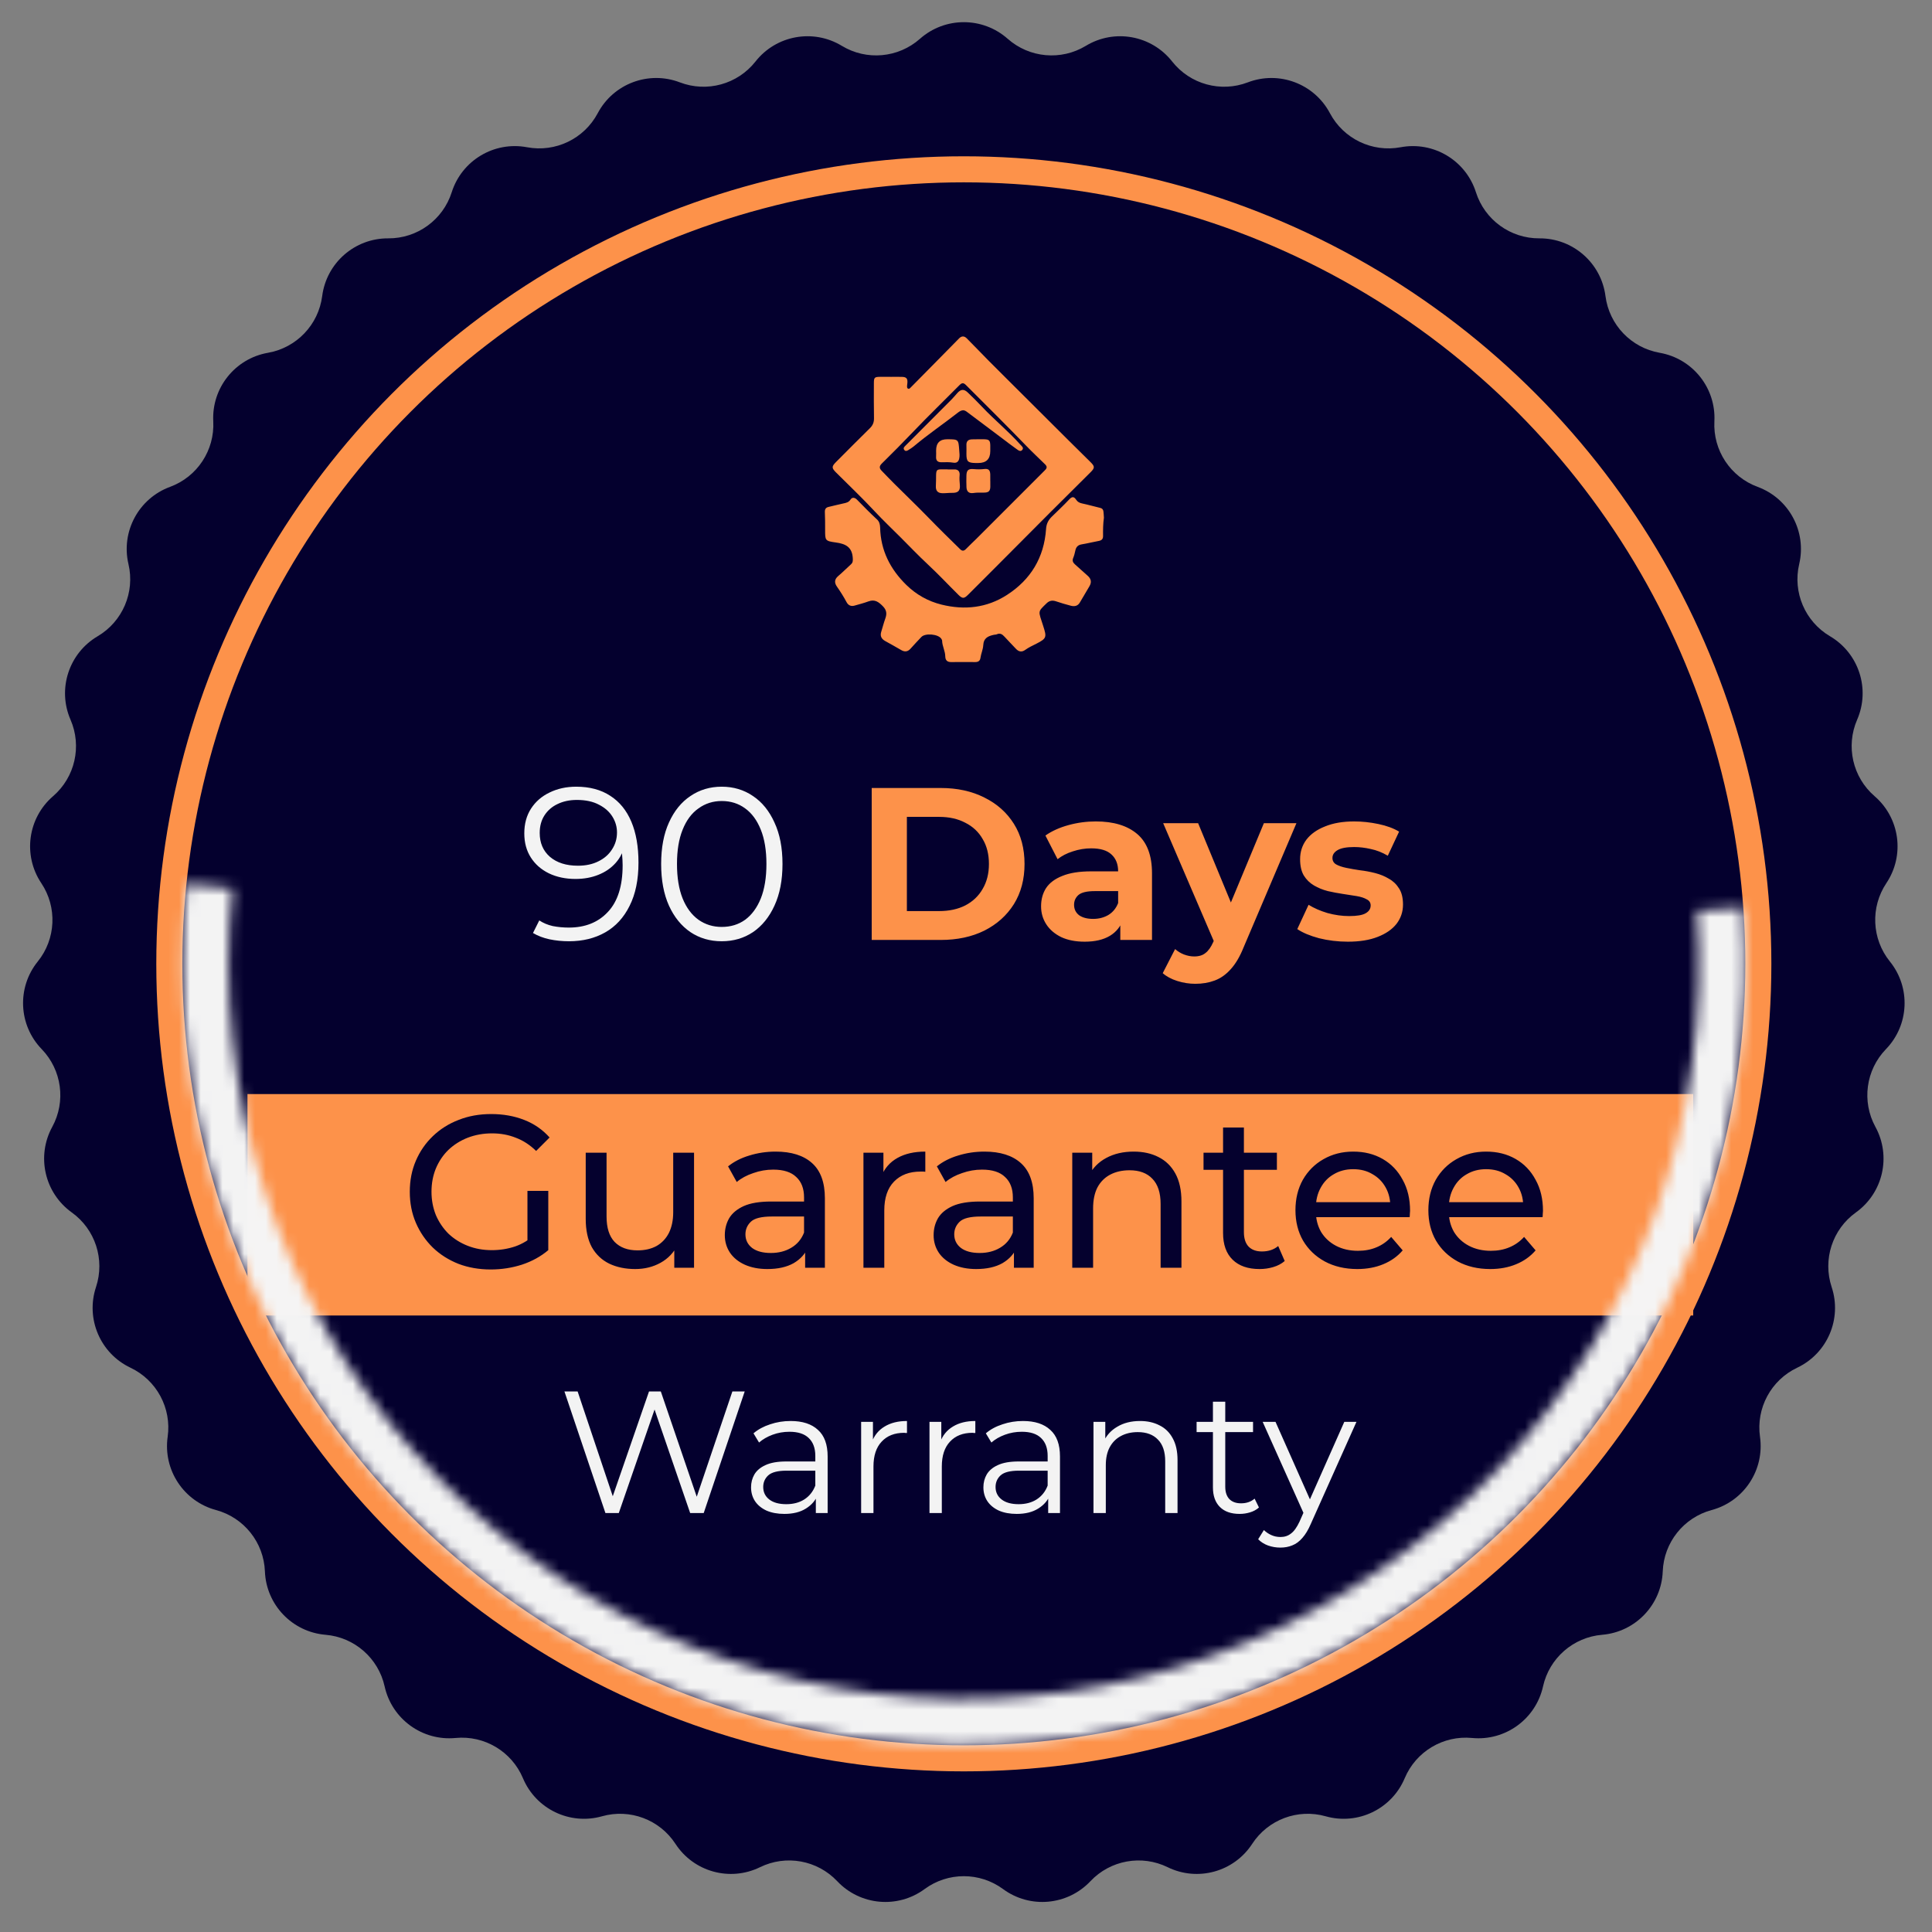 <svg xmlns="http://www.w3.org/2000/svg" width="178" height="178" viewBox="0 0 178 178" fill="none"><rect x="0" y="0" width="178" height="178" fill="#808080" stroke="none"/><path d="M84.759 3.574C87.067 1.533 90.534 1.533 92.841 3.574C94.841 5.343 97.758 5.606 100.042 4.223C102.676 2.626 106.088 3.245 107.993 5.666C109.645 7.763 112.469 8.543 114.963 7.589C117.84 6.489 121.086 7.707 122.529 10.429C123.78 12.787 126.419 14.059 129.043 13.566C132.071 12.997 135.047 14.775 135.981 17.711C136.79 20.255 139.16 21.977 141.83 21.96C144.911 21.942 147.521 24.223 147.916 27.278C148.258 29.925 150.283 32.043 152.913 32.504C155.947 33.035 158.109 35.745 157.951 38.822C157.815 41.488 159.429 43.933 161.934 44.856C164.825 45.921 166.468 48.974 165.764 51.973C165.154 54.572 166.305 57.266 168.606 58.621C171.26 60.184 172.331 63.482 171.103 66.307C170.039 68.755 170.69 71.612 172.712 73.356C175.044 75.368 175.509 78.804 173.797 81.364C172.312 83.583 172.444 86.51 174.121 88.587C176.056 90.983 175.901 94.447 173.758 96.66C171.902 98.579 171.508 101.482 172.788 103.825C174.264 106.529 173.493 109.909 170.99 111.704C168.82 113.26 167.915 116.046 168.755 118.58C169.725 121.504 168.363 124.692 165.579 126.011C163.167 127.155 161.778 129.735 162.153 132.378C162.585 135.428 160.675 138.322 157.701 139.123C155.123 139.817 153.296 142.108 153.193 144.776C153.074 147.854 150.678 150.36 147.608 150.617C144.948 150.84 142.741 152.767 142.163 155.374C141.496 158.381 138.692 160.419 135.625 160.124C132.968 159.868 130.453 161.371 129.419 163.832C128.225 166.672 125.102 168.177 122.137 167.339C119.568 166.613 116.825 167.642 115.368 169.879C113.687 172.461 110.345 173.383 107.578 172.029C105.18 170.856 102.297 171.379 100.464 173.32C98.349 175.56 94.896 175.871 92.415 174.045C90.265 172.462 87.335 172.462 85.185 174.045C82.704 175.871 79.251 175.56 77.136 173.32C75.303 171.379 72.42 170.856 70.022 172.029C67.255 173.383 63.913 172.461 62.232 169.879C60.775 167.642 58.032 166.613 55.463 167.339C52.498 168.177 49.375 166.672 48.181 163.832C47.147 161.371 44.632 159.868 41.975 160.124C38.908 160.419 36.104 158.381 35.437 155.374C34.859 152.767 32.652 150.84 29.992 150.617C26.922 150.36 24.526 147.854 24.407 144.776C24.304 142.108 22.477 139.817 19.899 139.123C16.925 138.322 15.015 135.428 15.447 132.378C15.822 129.735 14.433 127.155 12.021 126.011C9.237 124.692 7.875 121.504 8.845 118.58C9.685 116.046 8.78 113.26 6.61 111.704C4.107 109.909 3.336 106.529 4.812 103.825C6.092 101.482 5.698 98.579 3.842 96.66C1.699 94.447 1.544 90.983 3.479 88.587C5.156 86.51 5.288 83.583 3.803 81.364C2.091 78.804 2.556 75.368 4.888 73.356C6.91 71.612 7.561 68.755 6.497 66.307C5.269 63.482 6.34 60.184 8.994 58.621C11.295 57.266 12.446 54.572 11.836 51.973C11.132 48.974 12.775 45.921 15.666 44.856C18.171 43.933 19.785 41.488 19.649 38.822C19.491 35.745 21.653 33.035 24.687 32.504C27.317 32.043 29.342 29.925 29.684 27.278C30.078 24.223 32.689 21.942 35.77 21.96C38.44 21.977 40.81 20.255 41.619 17.711C42.553 14.775 45.529 12.997 48.557 13.566C51.181 14.059 53.82 12.787 55.071 10.429C56.514 7.707 59.76 6.489 62.637 7.589C65.131 8.543 67.955 7.763 69.607 5.666C71.512 3.245 74.924 2.626 77.558 4.223C79.842 5.606 82.76 5.343 84.759 3.574Z" fill="#04002E"></path><circle cx="88.8" cy="88.8" r="73.2" stroke="#FD924A" stroke-width="2.4"></circle><g clip-path="url(#clip0_2038_1987)"><path d="M82.054 34.72C82.406 34.72 82.758 34.712 83.11 34.722C83.509 34.734 83.633 34.88 83.6 35.279C83.592 35.377 83.571 35.475 83.57 35.573C83.569 35.67 83.566 35.783 83.687 35.815C83.781 35.841 83.839 35.766 83.9 35.706C84.66 34.935 85.423 34.164 86.184 33.392C86.913 32.652 87.642 31.913 88.369 31.171C88.605 30.932 88.851 30.952 89.071 31.174C89.754 31.861 90.426 32.562 91.105 33.253C91.517 33.673 91.938 34.084 92.355 34.501C94.406 36.544 96.455 38.588 98.506 40.63C99.165 41.284 99.83 41.933 100.487 42.589C100.87 42.972 100.873 43.113 100.486 43.499C99.263 44.721 98.031 45.934 96.809 47.157C95.099 48.867 93.397 50.584 91.69 52.297C90.856 53.134 90.021 53.969 89.184 54.803C88.825 55.161 88.674 55.171 88.304 54.807C87.366 53.88 86.465 52.914 85.501 52.017C84.627 51.204 83.803 50.338 82.962 49.496C82.169 48.705 81.352 47.931 80.585 47.108C79.436 45.876 78.213 44.715 77.021 43.525C76.61 43.113 76.614 42.978 77.038 42.554C78.071 41.519 79.099 40.477 80.144 39.454C80.417 39.186 80.531 38.902 80.523 38.521C80.502 37.451 80.511 36.381 80.513 35.311C80.513 34.779 80.568 34.724 81.085 34.718C81.408 34.715 81.732 34.718 82.055 34.718L82.054 34.72ZM96.431 43.055C96.428 42.897 96.311 42.807 96.212 42.709C95.67 42.176 95.112 41.658 94.587 41.113C92.751 39.212 90.873 37.353 89.005 35.484C88.793 35.272 88.643 35.239 88.416 35.467C86.984 36.915 85.517 38.329 84.113 39.801C83.17 40.788 82.211 41.756 81.238 42.712C81.005 42.942 81 43.137 81.218 43.361C81.609 43.762 81.995 44.17 82.393 44.566C83.449 45.618 84.528 46.648 85.565 47.717C86.514 48.696 87.487 49.65 88.461 50.602C88.651 50.788 88.815 50.772 89 50.578C89.309 50.254 89.643 49.954 89.96 49.637C92.051 47.549 94.141 45.458 96.229 43.367C96.317 43.278 96.418 43.195 96.431 43.055Z" fill="#FD924A"></path><path d="M101.708 47.687C101.628 48.236 101.621 48.812 101.628 49.388C101.63 49.66 101.499 49.79 101.232 49.838C100.706 49.933 100.188 50.066 99.661 50.153C99.317 50.209 99.144 50.39 99.075 50.718C99.025 50.952 98.968 51.188 98.876 51.407C98.768 51.664 98.859 51.837 99.042 51.999C99.43 52.346 99.813 52.698 100.205 53.041C100.53 53.325 100.595 53.64 100.371 54.015C100.076 54.51 99.782 55.005 99.493 55.504C99.296 55.846 98.989 55.893 98.653 55.806C98.192 55.686 97.733 55.548 97.28 55.397C96.95 55.286 96.676 55.34 96.428 55.581C95.579 56.406 95.654 56.243 96.121 57.699C96.441 58.696 96.435 58.822 95.49 59.303C95.139 59.48 94.78 59.643 94.459 59.875C94.144 60.103 93.862 60.058 93.599 59.774C93.256 59.403 92.897 59.047 92.559 58.672C92.354 58.444 92.147 58.297 91.829 58.442C91.756 58.475 91.663 58.467 91.581 58.484C91.047 58.6 90.623 58.768 90.588 59.46C90.569 59.832 90.388 60.214 90.334 60.605C90.294 60.896 90.121 61.002 89.837 60.998C89.106 60.99 88.374 60.992 87.643 60.999C87.279 61.002 87.098 60.842 87.09 60.469C87.081 59.973 86.811 59.526 86.799 59.028C86.797 58.964 86.754 58.894 86.714 58.837C86.421 58.413 85.246 58.313 84.89 58.685C84.549 59.04 84.216 59.401 83.887 59.767C83.629 60.054 83.353 60.083 83.023 59.888C82.54 59.602 82.044 59.335 81.554 59.059C81.219 58.871 81.067 58.607 81.188 58.217C81.318 57.802 81.422 57.38 81.571 56.972C81.724 56.546 81.685 56.207 81.348 55.861C80.968 55.472 80.607 55.19 80.025 55.404C79.605 55.558 79.168 55.672 78.736 55.795C78.405 55.891 78.154 55.775 77.994 55.474C77.73 54.977 77.428 54.504 77.106 54.041C76.866 53.697 76.869 53.376 77.221 53.077C77.627 52.732 78.005 52.353 78.4 51.994C78.585 51.827 78.584 51.653 78.567 51.4C78.503 50.394 77.897 50.1 77.009 49.98C76.009 49.844 76.019 49.794 76.021 48.795C76.021 48.26 76.021 47.725 75.997 47.192C75.986 46.924 76.071 46.764 76.341 46.703C76.793 46.602 77.24 46.479 77.694 46.385C77.96 46.331 78.195 46.283 78.365 46.02C78.522 45.775 78.776 45.853 78.948 46.027C79.559 46.648 80.165 47.274 80.808 47.865C81.009 48.049 81.082 48.318 81.089 48.597C81.134 50.709 82.019 52.44 83.505 53.893C84.419 54.786 85.505 55.397 86.745 55.704C88.871 56.23 90.921 56.009 92.774 54.813C94.964 53.402 96.195 51.369 96.376 48.744C96.406 48.286 96.56 47.941 96.904 47.604C97.434 47.085 97.979 46.578 98.487 46.036C98.761 45.742 98.934 45.718 99.152 46.045C99.291 46.254 99.463 46.333 99.698 46.384C100.26 46.504 100.815 46.663 101.375 46.796C101.557 46.839 101.639 46.951 101.661 47.116C101.686 47.296 101.69 47.479 101.705 47.688L101.708 47.687Z" fill="#FD924A"></path><path d="M88.742 37.797C88.559 37.808 88.401 37.901 88.256 38.014C86.906 39.069 85.485 40.03 84.173 41.135C84.034 41.252 83.875 41.346 83.721 41.444C83.587 41.531 83.436 41.617 83.311 41.45C83.184 41.281 83.322 41.162 83.431 41.053C83.717 40.763 84.005 40.475 84.294 40.188C85.417 39.064 86.541 37.94 87.661 36.813C87.849 36.624 88.018 36.417 88.196 36.218C88.526 35.848 88.811 35.823 89.168 36.166C89.624 36.604 90.075 37.05 90.51 37.511C91.63 38.696 92.903 39.726 93.99 40.947C94.12 41.094 94.341 41.237 94.196 41.437C94.022 41.674 93.8 41.47 93.643 41.361C93.183 41.04 92.741 40.69 92.292 40.353C91.225 39.552 90.158 38.753 89.092 37.951C88.989 37.874 88.883 37.808 88.742 37.798V37.797Z" fill="#FD924A"></path><path d="M91.237 41.553C91.239 42.291 90.868 42.66 90.124 42.658C90.04 42.658 89.955 42.658 89.871 42.658C89.168 42.644 89.039 42.514 89.039 41.819C89.039 41.553 89.05 41.286 89.039 41.02C89.022 40.641 89.217 40.481 89.573 40.478C89.937 40.472 90.302 40.466 90.667 40.472C91.133 40.48 91.228 40.579 91.237 41.05C91.24 41.219 91.237 41.386 91.237 41.555V41.553Z" fill="#FD924A"></path><path d="M91.24 44.331C91.24 44.444 91.237 44.557 91.24 44.669C91.266 45.246 91.128 45.401 90.559 45.387C90.262 45.379 89.972 45.38 89.677 45.423C89.276 45.481 89.061 45.295 89.043 44.888C89.027 44.538 89.031 44.184 89.038 43.834C89.047 43.326 89.21 43.173 89.709 43.218C90.033 43.247 90.352 43.252 90.676 43.212C91.068 43.164 91.216 43.303 91.235 43.7C91.24 43.812 91.237 43.925 91.237 44.038C91.237 44.135 91.237 44.235 91.237 44.333H91.24V44.331Z" fill="#FD924A"></path><path d="M87.312 43.251C87.508 43.251 87.705 43.259 87.901 43.25C88.293 43.232 88.447 43.456 88.412 43.8C88.382 44.098 88.409 44.386 88.434 44.678C88.482 45.216 88.269 45.417 87.733 45.408C87.426 45.403 87.117 45.448 86.81 45.44C86.379 45.428 86.197 45.195 86.224 44.759C86.243 44.437 86.238 44.115 86.244 43.793C86.255 43.297 86.324 43.231 86.806 43.244C86.974 43.249 87.143 43.244 87.312 43.244C87.312 43.246 87.312 43.249 87.312 43.251Z" fill="#FD924A"></path><path d="M86.247 41.501C86.247 40.809 86.591 40.465 87.279 40.47C88.309 40.476 88.304 40.476 88.376 41.483C88.396 41.748 88.434 42.009 88.369 42.276C88.298 42.564 88.11 42.671 87.84 42.627C87.491 42.571 87.14 42.576 86.791 42.589C86.395 42.604 86.215 42.448 86.245 42.047C86.257 41.866 86.247 41.683 86.246 41.501H86.247Z" fill="#FD924A"></path></g><rect x="22.8" y="100.8" width="133.2" height="20.4" fill="#FD924A"></rect><path d="M45.215 116.96C44.135 116.96 43.141 116.786 42.235 116.44C41.328 116.08 40.541 115.58 39.875 114.94C39.208 114.286 38.688 113.526 38.315 112.66C37.941 111.793 37.755 110.84 37.755 109.8C37.755 108.76 37.941 107.806 38.315 106.94C38.688 106.073 39.208 105.32 39.875 104.68C40.555 104.026 41.348 103.526 42.255 103.18C43.161 102.82 44.161 102.64 45.255 102.64C46.361 102.64 47.375 102.82 48.295 103.18C49.215 103.54 49.995 104.08 50.635 104.8L49.395 106.04C48.821 105.48 48.195 105.073 47.515 104.82C46.848 104.553 46.121 104.42 45.335 104.42C44.535 104.42 43.788 104.553 43.095 104.82C42.415 105.086 41.821 105.46 41.315 105.94C40.821 106.42 40.435 106.993 40.155 107.66C39.888 108.313 39.755 109.026 39.755 109.8C39.755 110.56 39.888 111.273 40.155 111.94C40.435 112.593 40.821 113.166 41.315 113.66C41.821 114.14 42.415 114.513 43.095 114.78C43.775 115.046 44.515 115.18 45.315 115.18C46.061 115.18 46.775 115.066 47.455 114.84C48.148 114.6 48.788 114.206 49.375 113.66L50.515 115.18C49.821 115.766 49.008 116.213 48.075 116.52C47.155 116.813 46.201 116.96 45.215 116.96ZM48.595 114.92V109.72H50.515V115.18L48.595 114.92ZM58.524 116.92C57.617 116.92 56.817 116.753 56.124 116.42C55.444 116.086 54.91 115.58 54.524 114.9C54.15 114.206 53.964 113.34 53.964 112.3V106.2H55.884V112.08C55.884 113.12 56.13 113.9 56.624 114.42C57.13 114.94 57.837 115.2 58.744 115.2C59.41 115.2 59.99 115.066 60.484 114.8C60.977 114.52 61.357 114.12 61.624 113.6C61.89 113.066 62.024 112.426 62.024 111.68V106.2H63.944V116.8H62.124V113.94L62.424 114.7C62.077 115.406 61.557 115.953 60.864 116.34C60.17 116.726 59.39 116.92 58.524 116.92ZM74.179 116.8V114.56L74.079 114.14V110.32C74.079 109.506 73.839 108.88 73.359 108.44C72.892 107.986 72.186 107.76 71.239 107.76C70.612 107.76 69.999 107.866 69.399 108.08C68.799 108.28 68.292 108.553 67.879 108.9L67.079 107.46C67.626 107.02 68.279 106.686 69.039 106.46C69.812 106.22 70.619 106.1 71.459 106.1C72.912 106.1 74.032 106.453 74.819 107.16C75.606 107.866 75.999 108.946 75.999 110.4V116.8H74.179ZM70.699 116.92C69.912 116.92 69.219 116.786 68.619 116.52C68.032 116.253 67.579 115.886 67.259 115.42C66.939 114.94 66.779 114.4 66.779 113.8C66.779 113.226 66.912 112.706 67.179 112.24C67.459 111.773 67.906 111.4 68.519 111.12C69.146 110.84 69.986 110.7 71.039 110.7H74.399V112.08H71.119C70.159 112.08 69.512 112.24 69.179 112.56C68.846 112.88 68.679 113.266 68.679 113.72C68.679 114.24 68.886 114.66 69.299 114.98C69.712 115.286 70.286 115.44 71.019 115.44C71.739 115.44 72.366 115.28 72.899 114.96C73.446 114.64 73.839 114.173 74.079 113.56L74.459 114.88C74.206 115.506 73.759 116.006 73.119 116.38C72.479 116.74 71.672 116.92 70.699 116.92ZM79.552 116.8V106.2H81.392V109.08L81.212 108.36C81.505 107.626 81.999 107.066 82.692 106.68C83.385 106.293 84.239 106.1 85.252 106.1V107.96C85.172 107.946 85.092 107.94 85.012 107.94C84.945 107.94 84.879 107.94 84.812 107.94C83.785 107.94 82.972 108.246 82.372 108.86C81.772 109.473 81.472 110.36 81.472 111.52V116.8H79.552ZM93.417 116.8V114.56L93.317 114.14V110.32C93.317 109.506 93.077 108.88 92.597 108.44C92.13 107.986 91.424 107.76 90.477 107.76C89.85 107.76 89.237 107.866 88.637 108.08C88.037 108.28 87.531 108.553 87.117 108.9L86.317 107.46C86.864 107.02 87.517 106.686 88.277 106.46C89.05 106.22 89.857 106.1 90.697 106.1C92.15 106.1 93.27 106.453 94.057 107.16C94.844 107.866 95.237 108.946 95.237 110.4V116.8H93.417ZM89.937 116.92C89.15 116.92 88.457 116.786 87.857 116.52C87.27 116.253 86.817 115.886 86.497 115.42C86.177 114.94 86.017 114.4 86.017 113.8C86.017 113.226 86.15 112.706 86.417 112.24C86.697 111.773 87.144 111.4 87.757 111.12C88.384 110.84 89.224 110.7 90.277 110.7H93.637V112.08H90.357C89.397 112.08 88.751 112.24 88.417 112.56C88.084 112.88 87.917 113.266 87.917 113.72C87.917 114.24 88.124 114.66 88.537 114.98C88.951 115.286 89.524 115.44 90.257 115.44C90.977 115.44 91.604 115.28 92.137 114.96C92.684 114.64 93.077 114.173 93.317 113.56L93.697 114.88C93.444 115.506 92.997 116.006 92.357 116.38C91.717 116.74 90.91 116.92 89.937 116.92ZM104.45 106.1C105.317 106.1 106.077 106.266 106.73 106.6C107.397 106.933 107.917 107.44 108.29 108.12C108.664 108.8 108.85 109.66 108.85 110.7V116.8H106.93V110.92C106.93 109.893 106.677 109.12 106.17 108.6C105.677 108.08 104.977 107.82 104.07 107.82C103.39 107.82 102.797 107.953 102.29 108.22C101.784 108.486 101.39 108.88 101.11 109.4C100.844 109.92 100.71 110.566 100.71 111.34V116.8H98.79V106.2H100.63V109.06L100.33 108.3C100.677 107.606 101.21 107.066 101.93 106.68C102.65 106.293 103.49 106.1 104.45 106.1ZM116.044 116.92C114.977 116.92 114.15 116.633 113.564 116.06C112.977 115.486 112.684 114.666 112.684 113.6V103.88H114.604V113.52C114.604 114.093 114.744 114.533 115.024 114.84C115.317 115.146 115.73 115.3 116.264 115.3C116.864 115.3 117.364 115.133 117.764 114.8L118.364 116.18C118.07 116.433 117.717 116.62 117.304 116.74C116.904 116.86 116.484 116.92 116.044 116.92ZM110.884 107.78V106.2H117.644V107.78H110.884ZM125.053 116.92C123.92 116.92 122.92 116.686 122.053 116.22C121.2 115.753 120.533 115.113 120.053 114.3C119.587 113.486 119.353 112.553 119.353 111.5C119.353 110.446 119.58 109.513 120.033 108.7C120.5 107.886 121.133 107.253 121.933 106.8C122.747 106.333 123.66 106.1 124.673 106.1C125.7 106.1 126.607 106.326 127.393 106.78C128.18 107.233 128.793 107.873 129.233 108.7C129.687 109.513 129.913 110.466 129.913 111.56C129.913 111.64 129.907 111.733 129.893 111.84C129.893 111.946 129.887 112.046 129.873 112.14H120.853V110.76H128.873L128.093 111.24C128.107 110.56 127.967 109.953 127.673 109.42C127.38 108.886 126.973 108.473 126.453 108.18C125.947 107.873 125.353 107.72 124.673 107.72C124.007 107.72 123.413 107.873 122.893 108.18C122.373 108.473 121.967 108.893 121.673 109.44C121.38 109.973 121.233 110.586 121.233 111.28V111.6C121.233 112.306 121.393 112.94 121.713 113.5C122.047 114.046 122.507 114.473 123.093 114.78C123.68 115.086 124.353 115.24 125.113 115.24C125.74 115.24 126.307 115.133 126.813 114.92C127.333 114.706 127.787 114.386 128.173 113.96L129.233 115.2C128.753 115.76 128.153 116.186 127.433 116.48C126.727 116.773 125.933 116.92 125.053 116.92ZM137.299 116.92C136.166 116.92 135.166 116.686 134.299 116.22C133.446 115.753 132.779 115.113 132.299 114.3C131.833 113.486 131.599 112.553 131.599 111.5C131.599 110.446 131.826 109.513 132.279 108.7C132.746 107.886 133.379 107.253 134.179 106.8C134.993 106.333 135.906 106.1 136.919 106.1C137.946 106.1 138.853 106.326 139.639 106.78C140.426 107.233 141.039 107.873 141.479 108.7C141.933 109.513 142.159 110.466 142.159 111.56C142.159 111.64 142.153 111.733 142.139 111.84C142.139 111.946 142.133 112.046 142.119 112.14H133.099V110.76H141.119L140.339 111.24C140.353 110.56 140.213 109.953 139.919 109.42C139.626 108.886 139.219 108.473 138.699 108.18C138.193 107.873 137.599 107.72 136.919 107.72C136.253 107.72 135.659 107.873 135.139 108.18C134.619 108.473 134.213 108.893 133.919 109.44C133.626 109.973 133.479 110.586 133.479 111.28V111.6C133.479 112.306 133.639 112.94 133.959 113.5C134.293 114.046 134.753 114.473 135.339 114.78C135.926 115.086 136.599 115.24 137.359 115.24C137.986 115.24 138.553 115.133 139.059 114.92C139.579 114.706 140.033 114.386 140.419 113.96L141.479 115.2C140.999 115.76 140.399 116.186 139.679 116.48C138.973 116.773 138.179 116.92 137.299 116.92Z" fill="#04002E" fill-opacity="0.99"></path><path d="M55.779 139.4L52.003 128.2H53.219L56.755 138.744H56.147L59.795 128.2H60.883L64.483 138.744H63.907L67.475 128.2H68.611L64.835 139.4H63.587L60.147 129.4H60.467L57.011 139.4H55.779ZM75.165 139.4V137.544L75.117 137.24V134.136C75.117 133.421 74.915 132.872 74.509 132.488C74.115 132.104 73.523 131.912 72.733 131.912C72.189 131.912 71.672 132.003 71.181 132.184C70.691 132.365 70.275 132.605 69.933 132.904L69.421 132.056C69.848 131.693 70.36 131.416 70.957 131.224C71.555 131.021 72.184 130.92 72.845 130.92C73.933 130.92 74.771 131.192 75.357 131.736C75.955 132.269 76.253 133.085 76.253 134.184V139.4H75.165ZM72.269 139.48C71.64 139.48 71.091 139.379 70.621 139.176C70.163 138.963 69.811 138.675 69.565 138.312C69.32 137.939 69.197 137.512 69.197 137.032C69.197 136.595 69.299 136.2 69.501 135.848C69.715 135.485 70.056 135.197 70.525 134.984C71.005 134.76 71.645 134.648 72.445 134.648H75.341V135.496H72.477C71.667 135.496 71.101 135.64 70.781 135.928C70.472 136.216 70.317 136.573 70.317 137C70.317 137.48 70.504 137.864 70.877 138.152C71.251 138.44 71.773 138.584 72.445 138.584C73.085 138.584 73.635 138.44 74.093 138.152C74.563 137.853 74.904 137.427 75.117 136.872L75.373 137.656C75.16 138.211 74.787 138.653 74.253 138.984C73.731 139.315 73.069 139.48 72.269 139.48ZM79.339 139.4V131H80.427V133.288L80.315 132.888C80.549 132.248 80.944 131.763 81.499 131.432C82.053 131.091 82.741 130.92 83.563 130.92V132.024C83.52 132.024 83.477 132.024 83.435 132.024C83.392 132.013 83.349 132.008 83.307 132.008C82.421 132.008 81.728 132.28 81.227 132.824C80.725 133.357 80.475 134.12 80.475 135.112V139.4H79.339ZM85.636 139.4V131H86.724V133.288L86.612 132.888C86.846 132.248 87.241 131.763 87.796 131.432C88.35 131.091 89.038 130.92 89.86 130.92V132.024C89.817 132.024 89.774 132.024 89.732 132.024C89.689 132.013 89.646 132.008 89.604 132.008C88.718 132.008 88.025 132.28 87.524 132.824C87.022 133.357 86.772 134.12 86.772 135.112V139.4H85.636ZM96.572 139.4V137.544L96.523 137.24V134.136C96.523 133.421 96.321 132.872 95.915 132.488C95.521 132.104 94.929 131.912 94.139 131.912C93.596 131.912 93.078 132.003 92.588 132.184C92.097 132.365 91.681 132.605 91.34 132.904L90.828 132.056C91.254 131.693 91.766 131.416 92.364 131.224C92.961 131.021 93.59 130.92 94.251 130.92C95.34 130.92 96.177 131.192 96.763 131.736C97.361 132.269 97.659 133.085 97.659 134.184V139.4H96.572ZM93.675 139.48C93.046 139.48 92.497 139.379 92.028 139.176C91.569 138.963 91.217 138.675 90.972 138.312C90.726 137.939 90.603 137.512 90.603 137.032C90.603 136.595 90.705 136.2 90.907 135.848C91.121 135.485 91.462 135.197 91.931 134.984C92.412 134.76 93.052 134.648 93.852 134.648H96.748V135.496H93.883C93.073 135.496 92.507 135.64 92.188 135.928C91.878 136.216 91.724 136.573 91.724 137C91.724 137.48 91.91 137.864 92.284 138.152C92.657 138.44 93.18 138.584 93.852 138.584C94.492 138.584 95.041 138.44 95.499 138.152C95.969 137.853 96.31 137.427 96.523 136.872L96.779 137.656C96.566 138.211 96.193 138.653 95.659 138.984C95.137 139.315 94.475 139.48 93.675 139.48ZM105.033 130.92C105.716 130.92 106.313 131.053 106.825 131.32C107.348 131.576 107.753 131.971 108.041 132.504C108.34 133.037 108.489 133.709 108.489 134.52V139.4H107.353V134.632C107.353 133.747 107.129 133.08 106.681 132.632C106.244 132.173 105.625 131.944 104.825 131.944C104.228 131.944 103.705 132.067 103.257 132.312C102.82 132.547 102.478 132.893 102.233 133.352C101.998 133.8 101.881 134.344 101.881 134.984V139.4H100.745V131H101.833V133.304L101.657 132.872C101.924 132.264 102.35 131.789 102.937 131.448C103.524 131.096 104.222 130.92 105.033 130.92ZM114.214 139.48C113.424 139.48 112.816 139.267 112.39 138.84C111.963 138.413 111.75 137.811 111.75 137.032V129.144H112.886V136.968C112.886 137.459 113.008 137.837 113.254 138.104C113.51 138.371 113.872 138.504 114.342 138.504C114.843 138.504 115.259 138.36 115.59 138.072L115.99 138.888C115.766 139.091 115.494 139.24 115.174 139.336C114.864 139.432 114.544 139.48 114.214 139.48ZM110.246 131.944V131H115.446V131.944H110.246ZM117.965 142.584C117.571 142.584 117.192 142.52 116.829 142.392C116.477 142.264 116.173 142.072 115.917 141.816L116.445 140.968C116.659 141.171 116.888 141.325 117.133 141.432C117.389 141.549 117.672 141.608 117.981 141.608C118.355 141.608 118.675 141.501 118.941 141.288C119.219 141.085 119.48 140.723 119.725 140.2L120.269 138.968L120.397 138.792L123.853 131H124.973L120.765 140.408C120.531 140.952 120.269 141.384 119.981 141.704C119.704 142.024 119.4 142.248 119.069 142.376C118.739 142.515 118.371 142.584 117.965 142.584ZM120.205 139.64L116.333 131H117.517L120.941 138.712L120.205 139.64Z" fill="#F5F5F5" fill-opacity="0.99"></path><mask id="path-13-inside-1_2038_1987" fill="white"><path d="M160.612 83.595C161.334 93.555 159.976 103.556 156.624 112.963C153.273 122.37 148.002 130.977 141.145 138.236C134.289 145.496 125.997 151.251 116.797 155.134C107.597 159.017 97.689 160.943 87.705 160.791C77.72 160.64 67.876 158.412 58.798 154.251C49.72 150.09 41.608 144.086 34.975 136.621C28.343 129.156 23.335 120.393 20.272 110.888C17.208 101.384 16.155 91.346 17.18 81.413L21.435 81.852C20.472 91.195 21.462 100.636 24.343 109.576C27.225 118.516 31.935 126.758 38.173 133.78C44.411 140.801 52.042 146.449 60.581 150.362C69.119 154.276 78.378 156.371 87.77 156.514C97.161 156.657 106.48 154.845 115.133 151.192C123.787 147.54 131.586 142.128 138.035 135.299C144.484 128.471 149.443 120.375 152.595 111.527C155.747 102.679 157.024 93.272 156.345 83.904L160.612 83.595Z"></path></mask><path d="M160.612 83.595C161.334 93.555 159.976 103.556 156.624 112.963C153.273 122.37 148.002 130.977 141.145 138.236C134.289 145.496 125.997 151.251 116.797 155.134C107.597 159.017 97.689 160.943 87.705 160.791C77.72 160.64 67.876 158.412 58.798 154.251C49.72 150.09 41.608 144.086 34.975 136.621C28.343 129.156 23.335 120.393 20.272 110.888C17.208 101.384 16.155 91.346 17.18 81.413L21.435 81.852C20.472 91.195 21.462 100.636 24.343 109.576C27.225 118.516 31.935 126.758 38.173 133.78C44.411 140.801 52.042 146.449 60.581 150.362C69.119 154.276 78.378 156.371 87.77 156.514C97.161 156.657 106.48 154.845 115.133 151.192C123.787 147.54 131.586 142.128 138.035 135.299C144.484 128.471 149.443 120.375 152.595 111.527C155.747 102.679 157.024 93.272 156.345 83.904L160.612 83.595Z" stroke="#F5F5F5" stroke-opacity="0.99" stroke-width="9.6" mask="url(#path-13-inside-1_2038_1987)"></path><path d="M53.085 72.48C54.325 72.48 55.372 72.76 56.225 73.32C57.078 73.867 57.725 74.66 58.165 75.7C58.605 76.74 58.825 78 58.825 79.48C58.825 81.053 58.552 82.38 58.005 83.46C57.472 84.54 56.725 85.353 55.765 85.9C54.805 86.447 53.692 86.72 52.425 86.72C51.798 86.72 51.199 86.66 50.625 86.54C50.065 86.42 49.559 86.227 49.105 85.96L49.685 84.8C50.045 85.04 50.459 85.213 50.925 85.32C51.405 85.413 51.898 85.46 52.405 85.46C53.912 85.46 55.112 84.98 56.005 84.02C56.912 83.06 57.365 81.627 57.365 79.72C57.365 79.413 57.345 79.047 57.305 78.62C57.279 78.193 57.205 77.767 57.085 77.34L57.585 77.72C57.452 78.413 57.165 79.007 56.725 79.5C56.298 79.98 55.765 80.347 55.125 80.6C54.498 80.853 53.798 80.98 53.025 80.98C52.105 80.98 51.285 80.807 50.565 80.46C49.858 80.113 49.305 79.627 48.905 79C48.505 78.373 48.305 77.633 48.305 76.78C48.305 75.9 48.512 75.14 48.925 74.5C49.339 73.86 49.905 73.367 50.625 73.02C51.358 72.66 52.178 72.48 53.085 72.48ZM53.145 73.7C52.478 73.7 51.885 73.827 51.365 74.08C50.858 74.32 50.459 74.667 50.165 75.12C49.872 75.573 49.725 76.113 49.725 76.74C49.725 77.66 50.038 78.393 50.665 78.94C51.305 79.487 52.165 79.76 53.245 79.76C53.965 79.76 54.592 79.627 55.125 79.36C55.672 79.093 56.092 78.727 56.385 78.26C56.692 77.793 56.845 77.273 56.845 76.7C56.845 76.18 56.705 75.693 56.425 75.24C56.145 74.787 55.732 74.42 55.185 74.14C54.639 73.847 53.959 73.7 53.145 73.7ZM66.493 86.72C65.413 86.72 64.453 86.44 63.613 85.88C62.773 85.307 62.113 84.493 61.633 83.44C61.153 82.373 60.913 81.093 60.913 79.6C60.913 78.107 61.153 76.833 61.633 75.78C62.113 74.713 62.773 73.9 63.613 73.34C64.453 72.767 65.413 72.48 66.493 72.48C67.573 72.48 68.533 72.767 69.373 73.34C70.213 73.9 70.873 74.713 71.353 75.78C71.846 76.833 72.093 78.107 72.093 79.6C72.093 81.093 71.846 82.373 71.353 83.44C70.873 84.493 70.213 85.307 69.373 85.88C68.533 86.44 67.573 86.72 66.493 86.72ZM66.493 85.4C67.319 85.4 68.039 85.18 68.653 84.74C69.266 84.287 69.746 83.633 70.093 82.78C70.439 81.913 70.613 80.853 70.613 79.6C70.613 78.347 70.439 77.293 70.093 76.44C69.746 75.573 69.266 74.92 68.653 74.48C68.039 74.027 67.319 73.8 66.493 73.8C65.693 73.8 64.979 74.027 64.353 74.48C63.726 74.92 63.239 75.573 62.893 76.44C62.546 77.293 62.373 78.347 62.373 79.6C62.373 80.853 62.546 81.913 62.893 82.78C63.239 83.633 63.726 84.287 64.353 84.74C64.979 85.18 65.693 85.4 66.493 85.4Z" fill="#F5F5F5" fill-opacity="0.99"></path><path d="M80.313 86.6V72.6H86.673C88.193 72.6 89.533 72.893 90.693 73.48C91.853 74.053 92.76 74.86 93.413 75.9C94.067 76.94 94.393 78.173 94.393 79.6C94.393 81.013 94.067 82.247 93.413 83.3C92.76 84.34 91.853 85.153 90.693 85.74C89.533 86.313 88.193 86.6 86.673 86.6H80.313ZM83.553 83.94H86.513C87.447 83.94 88.253 83.767 88.933 83.42C89.626 83.06 90.16 82.553 90.533 81.9C90.92 81.247 91.113 80.48 91.113 79.6C91.113 78.707 90.92 77.94 90.533 77.3C90.16 76.647 89.626 76.147 88.933 75.8C88.253 75.44 87.447 75.26 86.513 75.26H83.553V83.94ZM103.217 86.6V84.5L103.017 84.04V80.28C103.017 79.613 102.81 79.093 102.397 78.72C101.997 78.347 101.377 78.16 100.537 78.16C99.963 78.16 99.397 78.253 98.837 78.44C98.29 78.613 97.823 78.853 97.437 79.16L96.317 76.98C96.903 76.567 97.61 76.247 98.437 76.02C99.263 75.793 100.103 75.68 100.957 75.68C102.597 75.68 103.87 76.067 104.777 76.84C105.683 77.613 106.137 78.82 106.137 80.46V86.6H103.217ZM99.937 86.76C99.097 86.76 98.377 86.62 97.777 86.34C97.177 86.047 96.717 85.653 96.397 85.16C96.077 84.667 95.917 84.113 95.917 83.5C95.917 82.86 96.07 82.3 96.377 81.82C96.697 81.34 97.197 80.967 97.877 80.7C98.557 80.42 99.443 80.28 100.537 80.28H103.397V82.1H100.877C100.143 82.1 99.637 82.22 99.357 82.46C99.09 82.7 98.957 83 98.957 83.36C98.957 83.76 99.11 84.08 99.417 84.32C99.737 84.547 100.17 84.66 100.717 84.66C101.237 84.66 101.703 84.54 102.117 84.3C102.53 84.047 102.83 83.68 103.017 83.2L103.497 84.64C103.27 85.333 102.857 85.86 102.257 86.22C101.657 86.58 100.883 86.76 99.937 86.76ZM110.125 90.64C109.565 90.64 109.012 90.553 108.465 90.38C107.918 90.207 107.472 89.967 107.125 89.66L108.265 87.44C108.505 87.653 108.778 87.82 109.085 87.94C109.405 88.06 109.718 88.12 110.025 88.12C110.465 88.12 110.812 88.013 111.065 87.8C111.332 87.6 111.572 87.26 111.785 86.78L112.345 85.46L112.585 85.12L116.445 75.84H119.445L114.585 87.26C114.238 88.127 113.838 88.807 113.385 89.3C112.945 89.793 112.452 90.14 111.905 90.34C111.372 90.54 110.778 90.64 110.125 90.64ZM111.965 87.02L107.165 75.84H110.385L114.105 84.84L111.965 87.02ZM124.182 86.76C123.262 86.76 122.375 86.653 121.522 86.44C120.682 86.213 120.015 85.933 119.522 85.6L120.562 83.36C121.055 83.667 121.635 83.92 122.302 84.12C122.982 84.307 123.649 84.4 124.302 84.4C125.022 84.4 125.529 84.313 125.822 84.14C126.129 83.967 126.282 83.727 126.282 83.42C126.282 83.167 126.162 82.98 125.922 82.86C125.695 82.727 125.389 82.627 125.002 82.56C124.615 82.493 124.189 82.427 123.722 82.36C123.269 82.293 122.809 82.207 122.342 82.1C121.875 81.98 121.449 81.807 121.062 81.58C120.675 81.353 120.362 81.047 120.122 80.66C119.895 80.273 119.782 79.773 119.782 79.16C119.782 78.48 119.975 77.88 120.362 77.36C120.762 76.84 121.335 76.433 122.082 76.14C122.829 75.833 123.722 75.68 124.762 75.68C125.495 75.68 126.242 75.76 127.002 75.92C127.762 76.08 128.395 76.313 128.902 76.62L127.862 78.84C127.342 78.533 126.815 78.327 126.282 78.22C125.762 78.1 125.255 78.04 124.762 78.04C124.069 78.04 123.562 78.133 123.242 78.32C122.922 78.507 122.762 78.747 122.762 79.04C122.762 79.307 122.875 79.507 123.102 79.64C123.342 79.773 123.655 79.88 124.042 79.96C124.429 80.04 124.849 80.113 125.302 80.18C125.769 80.233 126.235 80.32 126.702 80.44C127.169 80.56 127.589 80.733 127.962 80.96C128.349 81.173 128.662 81.473 128.902 81.86C129.142 82.233 129.262 82.727 129.262 83.34C129.262 84.007 129.062 84.6 128.662 85.12C128.262 85.627 127.682 86.027 126.922 86.32C126.175 86.613 125.262 86.76 124.182 86.76Z" fill="#FD924A"></path><defs><clipPath id="clip0_2038_1987"><rect width="25.708" height="30" fill="white" transform="translate(76 31)"></rect></clipPath></defs></svg>